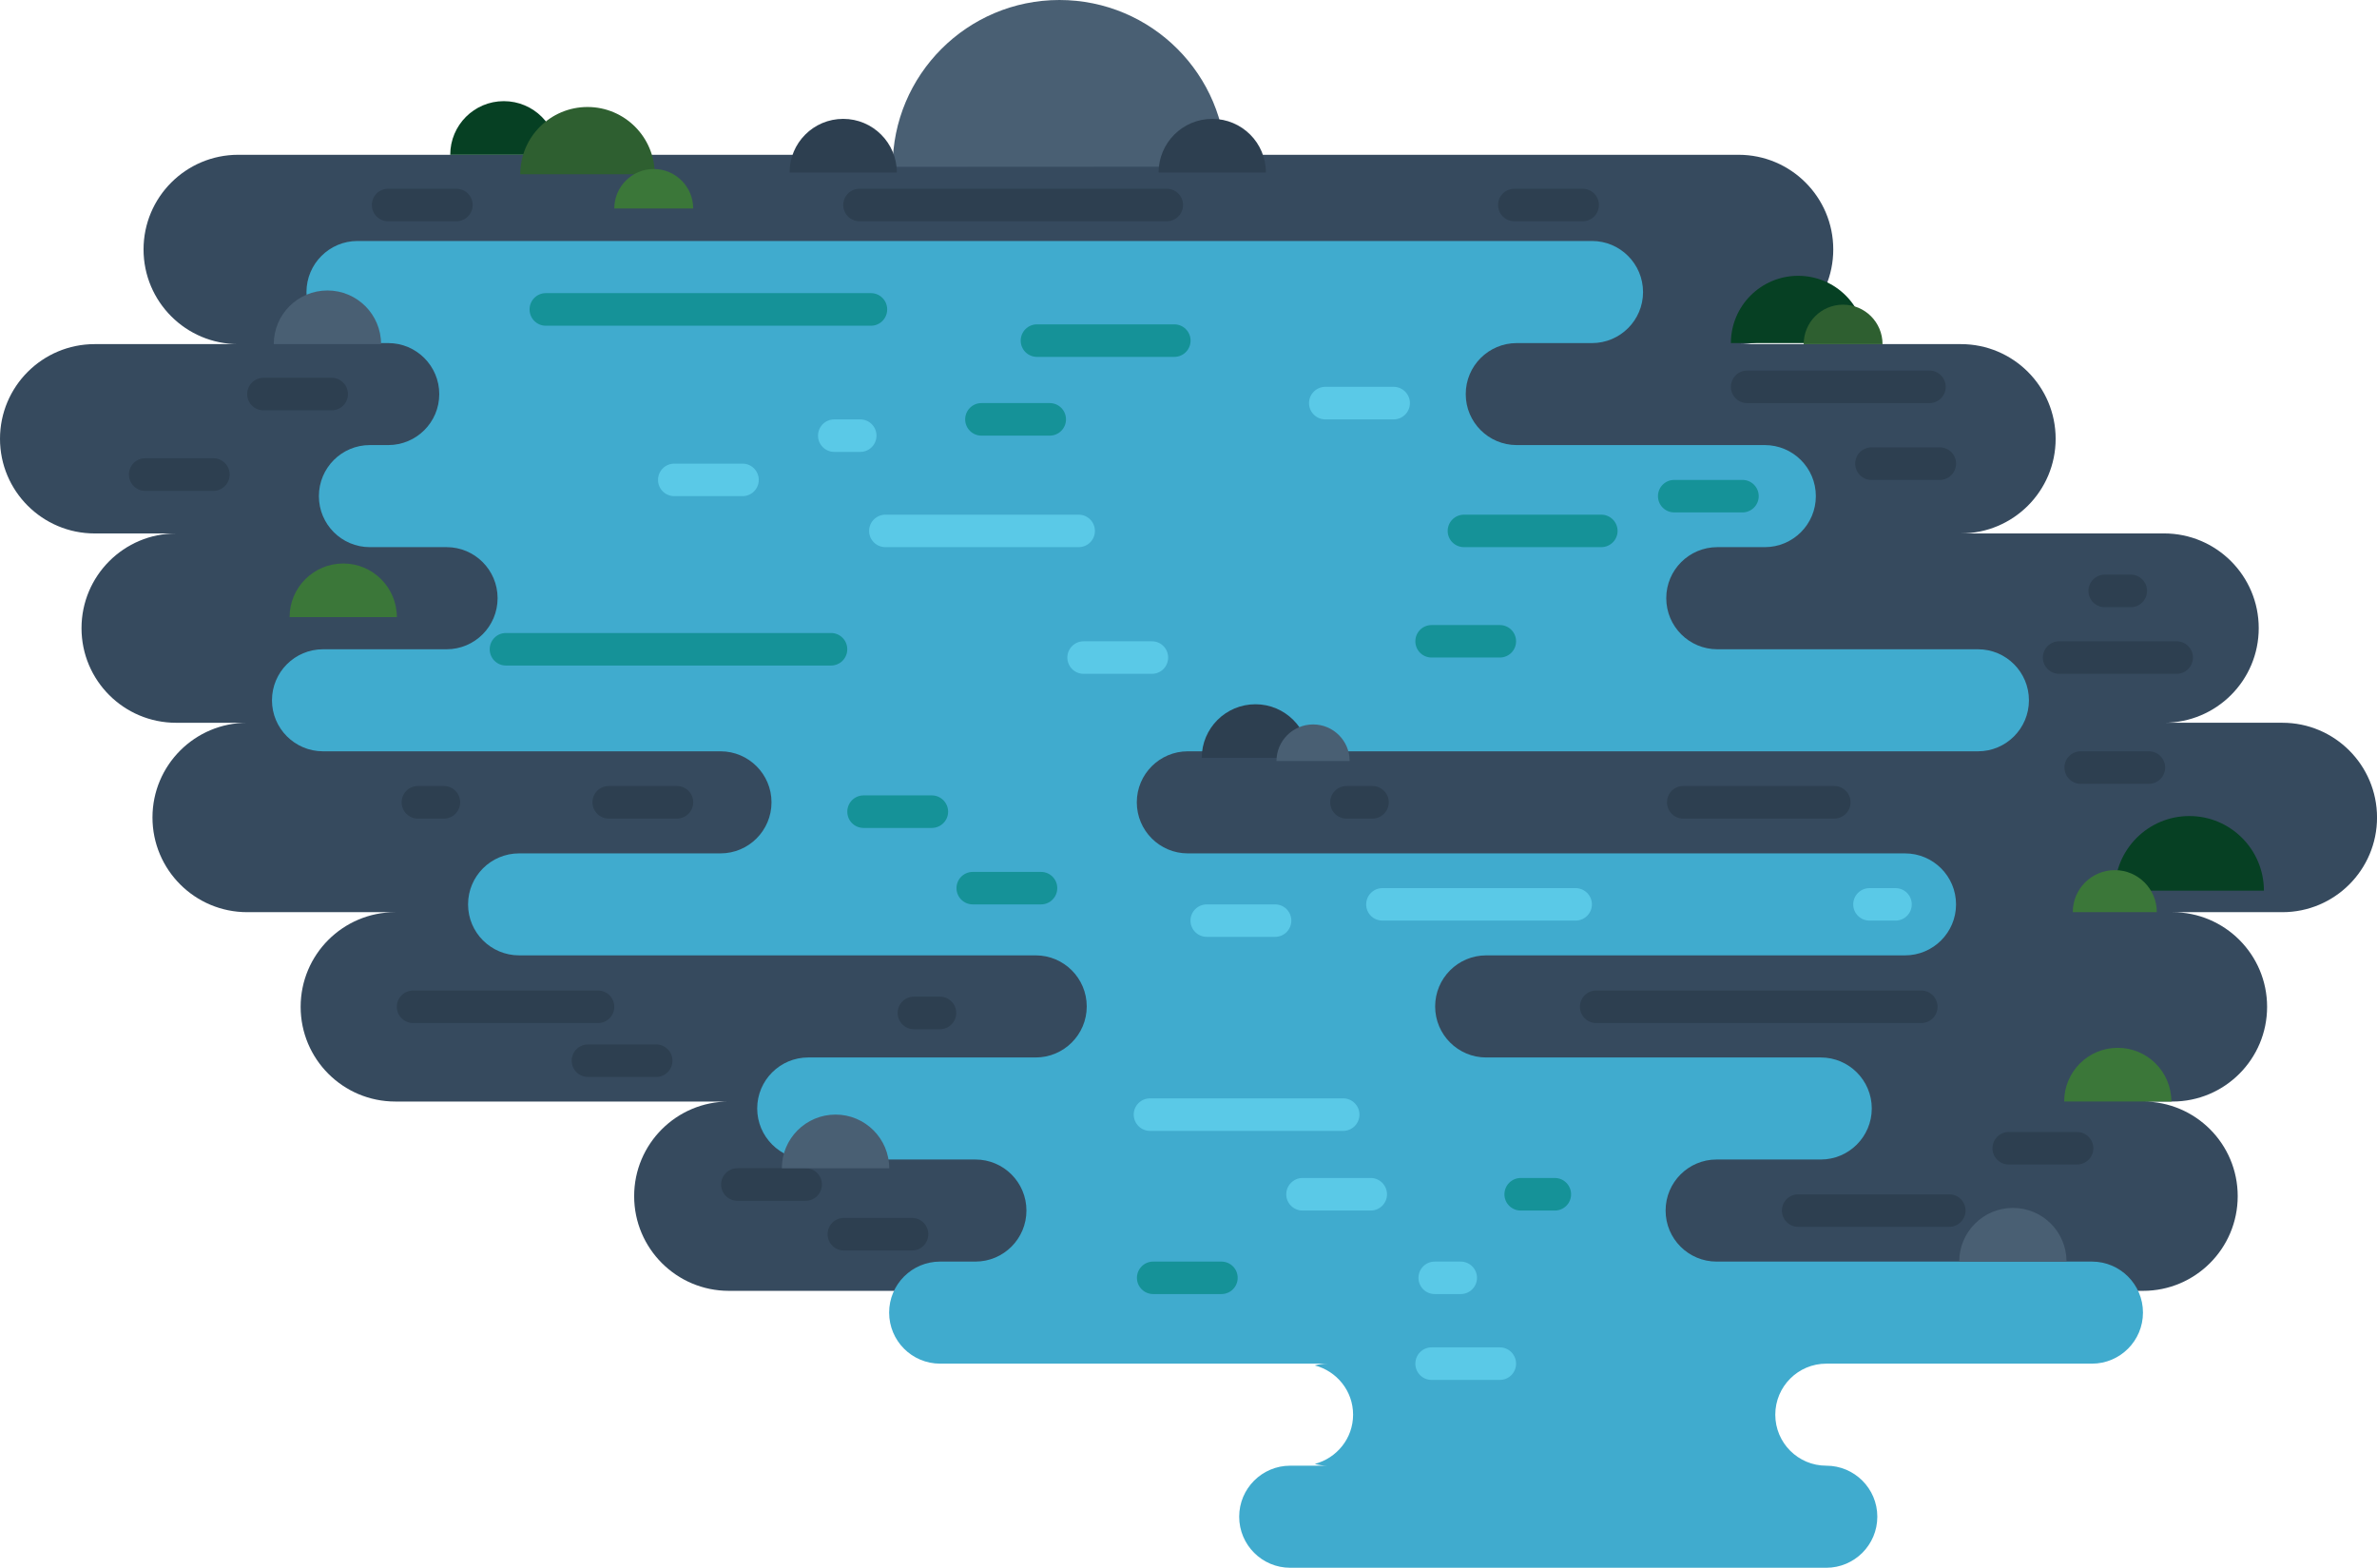 <?xml version="1.0" encoding="utf-8"?>
<!-- Generator: Adobe Illustrator 18.0.0, SVG Export Plug-In . SVG Version: 6.00 Build 0)  -->
<!DOCTYPE svg PUBLIC "-//W3C//DTD SVG 1.1//EN" "http://www.w3.org/Graphics/SVG/1.1/DTD/svg11.dtd">
<svg version="1.1" id="Layer_1" xmlns="http://www.w3.org/2000/svg" xmlns:xlink="http://www.w3.org/1999/xlink" x="0px" y="0px"
	 viewBox="0 0 84.914 56.001" enable-background="new 0 0 84.914 56.001" xml:space="preserve">
<g id="Plaža_Crnika_2_">
	<path fill="#364A5E" d="M81.535,25.817h-4.229c1.869,0,3.383-1.512,3.383-3.38c0-1.868-1.514-3.383-3.383-3.383h-7.255
		c1.868,0,3.383-1.515,3.383-3.38c0-1.868-1.515-3.382-3.383-3.382h-7.944c1.868,0,3.383-1.516,3.383-3.382
		c0-1.867-1.515-3.381-3.383-3.381H8.511c-1.868,0-3.383,1.514-3.383,3.381c0,1.867,1.515,3.382,3.383,3.382H3.383
		C1.514,12.292,0,13.807,0,15.675c0,1.865,1.514,3.38,3.383,3.38h2.91c-1.868,0-3.381,1.515-3.381,3.383
		c0,1.868,1.513,3.38,3.381,3.38H8.83c-1.868,0-3.383,1.515-3.383,3.382c0,1.869,1.515,3.383,3.383,3.383h5.293
		c-1.871,0-3.383,1.513-3.383,3.381c0,1.867,1.512,3.383,3.383,3.383h11.914c-1.869,0-3.383,1.511-3.383,3.379
		c0,1.868,1.514,3.383,3.383,3.383h50.521c1.867,0,3.38-1.515,3.38-3.383c0-1.868-1.513-3.379-3.38-3.379h1.048
		c1.867,0,3.382-1.516,3.382-3.383c0-1.868-1.515-3.381-3.382-3.381h3.93c1.864,0,3.379-1.514,3.379-3.383
		C84.914,27.332,83.399,25.817,81.535,25.817z"/>
	<g>
		<path fill="#40ABCE" d="M61.35,23.192c-1.009,0-1.826-0.817-1.826-1.826c0-1.005,0.817-1.822,1.826-1.822h8.568c0,0,0,0-0.001,0
			h-6.873c1.007,0,1.824-0.814,1.824-1.822c0-1.008-0.817-1.823-1.824-1.824h-8.862c-1.005,0-1.821-0.813-1.821-1.821
			c0-1.006,0.816-1.822,1.821-1.822h2.274h0.416c1.005,0,1.823-0.816,1.823-1.821c0-1.009-0.818-1.826-1.823-1.826H12.77
			c-1.004,0-1.822,0.817-1.822,1.826c0,1.005,0.818,1.821,1.822,1.821h0.444h0.656c1.005,0,1.822,0.816,1.822,1.822
			c0,1.009-0.817,1.821-1.822,1.821h-0.657c-1.007,0-1.821,0.816-1.821,1.824c0,1.007,0.814,1.822,1.821,1.822h-0.763
			c0,0,0,0-0.001,0h3.505c1.006,0,1.822,0.817,1.822,1.822c0,1.009-0.816,1.826-1.822,1.826h-3.505h-0.908
			c-1.008,0-1.825,0.815-1.825,1.823c0,1.005,0.817,1.822,1.825,1.822h3.562h10.328h0.308c1.006,0,1.822,0.816,1.822,1.822
			c0,1.008-0.816,1.824-1.822,1.824h-0.308h-6.885c-1.009,0-1.825,0.815-1.825,1.822c0,1.006,0.816,1.821,1.825,1.821h18.335h0.118
			c1.006,0,1.823,0.816,1.823,1.825c0,1.005-0.817,1.822-1.823,1.822h-8.127c-1.005,0-1.822,0.816-1.822,1.822
			c0,1.005,0.817,1.823,1.822,1.823h1.953h4.021c1.006,0,1.822,0.816,1.822,1.823s-0.816,1.823-1.822,1.823h-1.261
			c-1.009,0-1.822,0.816-1.822,1.822c0,1.009,0.813,1.824,1.822,1.824h13.838c-0.156,0-0.311,0.027-0.455,0.063
			c0.785,0.203,1.369,0.911,1.369,1.759c0,0.849-0.584,1.555-1.369,1.76c0.145,0.037,0.299,0.063,0.455,0.063h-1.333
			c-1.005,0-1.822,0.815-1.822,1.822c0,1.008,0.817,1.824,1.822,1.824h19.151c1.005,0,1.823-0.816,1.823-1.824
			c0-1.007-0.818-1.822-1.823-1.822c-1.008,0-1.822-0.817-1.822-1.822s0.814-1.823,1.822-1.823h9.49
			c1.005,0,1.823-0.815,1.823-1.824c0-1.006-0.818-1.822-1.823-1.822h-8.433h-4.976c-1.005,0-1.821-0.815-1.821-1.823
			s0.816-1.823,1.821-1.823h3.722c1.005,0,1.822-0.817,1.822-1.823c0-1.006-0.817-1.822-1.822-1.822H53.092
			c-1.008,0-1.824-0.817-1.824-1.822c0-1.009,0.816-1.825,1.824-1.825h5.521h9.438c1.008,0,1.825-0.815,1.825-1.821
			c0-1.007-0.817-1.822-1.825-1.822h-3.45h-7.836H42.432c-1.005,0-1.822-0.816-1.822-1.824c0-1.006,0.817-1.822,1.822-1.822h14.334
			h7.836h6.057c1.007,0,1.821-0.817,1.821-1.822c0-1.007-0.814-1.823-1.821-1.823h-0.741H61.35z"/>
		<g>
			<g>
				<path fill="#159298" d="M37.499,15.561h-2.438c-0.323,0-0.582-0.261-0.582-0.581c0-0.321,0.259-0.582,0.582-0.582h2.438
					c0.323,0,0.582,0.261,0.582,0.582C38.081,15.3,37.822,15.561,37.499,15.561z"/>
			</g>
			<g>
				<path fill="#5AC9E7" d="M41.15,24.069h-2.44c-0.319,0-0.581-0.259-0.581-0.582c0-0.32,0.262-0.58,0.581-0.58h2.44
					c0.321,0,0.58,0.26,0.58,0.58C41.73,23.81,41.472,24.069,41.15,24.069z"/>
			</g>
			<g>
				<path fill="#5AC9E7" d="M45.55,33.465h-2.44c-0.319,0-0.582-0.258-0.582-0.581c0-0.32,0.263-0.579,0.582-0.579h2.44
					c0.322,0,0.58,0.259,0.58,0.579C46.13,33.207,45.872,33.465,45.55,33.465z"/>
			</g>
			<g>
				<path fill="#5AC9E7" d="M48.966,43.241h-2.436c-0.319,0-0.581-0.26-0.581-0.579c0-0.321,0.262-0.584,0.581-0.584h2.436
					c0.322,0,0.582,0.263,0.582,0.584C49.548,42.981,49.288,43.241,48.966,43.241z"/>
			</g>
			<g>
				<path fill="#5AC9E7" d="M26.526,17.722h-2.438c-0.322,0-0.581-0.258-0.581-0.579c0-0.322,0.259-0.582,0.581-0.582h2.438
					c0.319,0,0.58,0.26,0.58,0.582C27.106,17.464,26.846,17.722,26.526,17.722z"/>
			</g>
			<g>
				<path fill="#5AC9E7" d="M49.787,14.981h-2.441c-0.32,0-0.584-0.26-0.584-0.582c0-0.32,0.264-0.581,0.584-0.581h2.441
					c0.317,0,0.58,0.261,0.58,0.581C50.367,14.721,50.104,14.981,49.787,14.981z"/>
			</g>
			<g>
				<path fill="#5AC9E7" d="M38.534,19.544h-6.906c-0.318,0-0.581-0.258-0.581-0.579c0-0.32,0.263-0.581,0.581-0.581h6.906
					c0.32,0,0.58,0.261,0.58,0.581C39.114,19.286,38.854,19.544,38.534,19.544z"/>
			</g>
			<g>
				<path fill="#5AC9E7" d="M56.286,32.884h-6.901c-0.322,0-0.581-0.259-0.581-0.579c0-0.32,0.259-0.581,0.581-0.581h6.901
					c0.319,0,0.582,0.261,0.582,0.581C56.868,32.625,56.605,32.884,56.286,32.884z"/>
			</g>
			<g>
				<path fill="#5AC9E7" d="M47.983,40.396h-6.901c-0.321,0-0.582-0.262-0.582-0.583c0-0.32,0.261-0.579,0.582-0.579h6.901
					c0.319,0,0.581,0.259,0.581,0.579C48.564,40.134,48.303,40.396,47.983,40.396z"/>
			</g>
			<g>
				<path fill="#159298" d="M33.288,29.574h-2.44c-0.321,0-0.58-0.259-0.58-0.579c0-0.322,0.259-0.583,0.58-0.583h2.44
					c0.319,0,0.582,0.261,0.582,0.583C33.87,29.315,33.607,29.574,33.288,29.574z"/>
			</g>
			<g>
				<path fill="#159298" d="M37.19,32.305h-2.441c-0.319,0-0.58-0.26-0.58-0.581c0-0.32,0.261-0.579,0.58-0.579h2.441
					c0.32,0,0.579,0.259,0.579,0.579C37.769,32.044,37.511,32.305,37.19,32.305z"/>
			</g>
			<g>
				<path fill="#159298" d="M62.248,18.303h-2.44c-0.322,0-0.58-0.259-0.58-0.581c0-0.319,0.258-0.579,0.58-0.579h2.44
					c0.319,0,0.579,0.26,0.579,0.579C62.827,18.044,62.567,18.303,62.248,18.303z"/>
			</g>
			<g>
				<path fill="#159298" d="M53.578,23.487h-2.436c-0.323,0-0.581-0.258-0.581-0.58c0-0.32,0.258-0.58,0.581-0.58h2.436
					c0.322,0,0.581,0.259,0.581,0.58C54.159,23.229,53.9,23.487,53.578,23.487z"/>
			</g>
			<g>
				<path fill="#159298" d="M57.203,19.544h-4.904c-0.323,0-0.583-0.258-0.583-0.579c0-0.32,0.26-0.581,0.583-0.581h4.904
					c0.319,0,0.582,0.261,0.582,0.581C57.785,19.286,57.522,19.544,57.203,19.544z"/>
			</g>
			<g>
				<path fill="#159298" d="M29.687,23.773H18.072c-0.319,0-0.578-0.261-0.578-0.581c0-0.322,0.259-0.581,0.578-0.581h11.615
					c0.321,0,0.58,0.259,0.58,0.581C30.268,23.512,30.009,23.773,29.687,23.773z"/>
			</g>
			<g>
				<path fill="#5AC9E7" d="M30.731,16.142h-0.929c-0.32,0-0.58-0.261-0.58-0.58c0-0.322,0.26-0.581,0.58-0.581h0.929
					c0.322,0,0.58,0.259,0.58,0.581C31.311,15.881,31.054,16.142,30.731,16.142z"/>
			</g>
			<g>
				<path fill="#5AC9E7" d="M67.714,32.884h-0.929c-0.322,0-0.582-0.259-0.582-0.579c0-0.32,0.26-0.581,0.582-0.581h0.929
					c0.321,0,0.58,0.261,0.58,0.581C68.294,32.625,68.035,32.884,67.714,32.884z"/>
			</g>
			<g>
				<path fill="#159298" d="M31.113,11.635H19.498c-0.321,0-0.58-0.26-0.58-0.582c0-0.321,0.259-0.582,0.58-0.582h11.615
					c0.322,0,0.58,0.26,0.58,0.582C31.693,11.375,31.436,11.635,31.113,11.635z"/>
			</g>
			<g>
				<path fill="#159298" d="M41.95,12.748h-4.905c-0.322,0-0.582-0.259-0.582-0.581c0-0.32,0.26-0.581,0.582-0.581h4.905
					c0.321,0,0.581,0.261,0.581,0.581C42.531,12.489,42.271,12.748,41.95,12.748z"/>
			</g>
			<g>
				<path fill="#5AC9E7" d="M53.578,49.291h-2.436c-0.323,0-0.581-0.259-0.581-0.581c0-0.32,0.258-0.582,0.581-0.582h2.436
					c0.322,0,0.581,0.262,0.581,0.582C54.159,49.032,53.9,49.291,53.578,49.291z"/>
			</g>
			<g>
				<path fill="#5AC9E7" d="M52.181,46.224h-0.929c-0.321,0-0.58-0.259-0.58-0.58c0-0.319,0.259-0.58,0.58-0.58h0.929
					c0.321,0,0.582,0.26,0.582,0.58C52.763,45.965,52.502,46.224,52.181,46.224z"/>
			</g>
			<g>
				<path fill="#159298" d="M43.632,46.224h-2.438c-0.319,0-0.579-0.259-0.579-0.58c0-0.319,0.26-0.58,0.579-0.58h2.438
					c0.323,0,0.582,0.26,0.582,0.58C44.214,45.965,43.955,46.224,43.632,46.224z"/>
			</g>
			<g>
				<path fill="#159298" d="M55.543,43.241h-1.217c-0.323,0-0.583-0.26-0.583-0.579c0-0.321,0.26-0.584,0.583-0.584h1.217
					c0.322,0,0.581,0.263,0.581,0.584C56.124,42.981,55.865,43.241,55.543,43.241z"/>
			</g>
		</g>
	</g>
	<g>
		<g>
			<path fill="#2D3F50" d="M11.851,14.657H9.41c-0.321,0-0.58-0.261-0.58-0.58c0-0.321,0.259-0.581,0.58-0.581h2.44
				c0.319,0,0.58,0.26,0.58,0.581C12.431,14.396,12.17,14.657,11.851,14.657z"/>
		</g>
		<g>
			<path fill="#2D3F50" d="M41.683,7.903h-10.98c-0.32,0-0.58-0.26-0.58-0.58c0-0.321,0.26-0.581,0.58-0.581h10.98
				c0.318,0,0.58,0.26,0.58,0.581C42.263,7.644,42.001,7.903,41.683,7.903z"/>
		</g>
		<g>
			<path fill="#2D3F50" d="M23.442,38.469h-2.438c-0.321,0-0.581-0.26-0.581-0.581c0-0.321,0.26-0.58,0.581-0.58h2.438
				c0.319,0,0.581,0.259,0.581,0.58C24.023,38.209,23.762,38.469,23.442,38.469z"/>
		</g>
		<g>
			<path fill="#2D3F50" d="M7.622,17.534H5.183c-0.319,0-0.577-0.262-0.577-0.584c0-0.319,0.258-0.581,0.577-0.581h2.439
				c0.322,0,0.582,0.262,0.582,0.581C8.204,17.272,7.944,17.534,7.622,17.534z"/>
		</g>
		<g>
			<path fill="#2D3F50" d="M16.304,7.903h-2.439c-0.323,0-0.581-0.26-0.581-0.58c0-0.321,0.258-0.581,0.581-0.581h2.439
				c0.322,0,0.581,0.26,0.581,0.581C16.885,7.644,16.626,7.903,16.304,7.903z"/>
		</g>
		<g>
			<path fill="#2D3F50" d="M56.537,7.903h-2.44c-0.321,0-0.581-0.26-0.581-0.58c0-0.321,0.26-0.581,0.581-0.581h2.44
				c0.322,0,0.581,0.26,0.581,0.581C57.118,7.644,56.859,7.903,56.537,7.903z"/>
		</g>
		<g>
			<path fill="#2D3F50" d="M69.293,17.144h-2.437c-0.322,0-0.582-0.262-0.582-0.582c0-0.323,0.26-0.581,0.582-0.581h2.437
				c0.325,0,0.584,0.257,0.584,0.581C69.877,16.882,69.618,17.144,69.293,17.144z"/>
		</g>
		<g>
			<path fill="#2D3F50" d="M74.196,41.597h-2.438c-0.319,0-0.58-0.26-0.58-0.58c0-0.322,0.261-0.582,0.58-0.582h2.438
				c0.322,0,0.585,0.26,0.585,0.582C74.781,41.337,74.519,41.597,74.196,41.597z"/>
		</g>
		<g>
			<path fill="#2D3F50" d="M76.766,27.998h-2.438c-0.321,0-0.58-0.262-0.58-0.581c0-0.321,0.259-0.58,0.58-0.58h2.438
				c0.321,0,0.58,0.259,0.58,0.58C77.346,27.736,77.087,27.998,76.766,27.998z"/>
		</g>
		<g>
			<path fill="#2D3F50" d="M77.757,24.069h-4.195c-0.322,0-0.584-0.259-0.584-0.582c0-0.32,0.262-0.58,0.584-0.58h4.195
				c0.32,0,0.582,0.26,0.582,0.58C78.339,23.81,78.077,24.069,77.757,24.069z"/>
		</g>
		<g>
			<path fill="#2D3F50" d="M69.636,43.822h-5.399c-0.322,0-0.581-0.26-0.581-0.581c0-0.32,0.259-0.579,0.581-0.579h5.399
				c0.318,0,0.58,0.259,0.58,0.579C70.216,43.562,69.954,43.822,69.636,43.822z"/>
		</g>
		<g>
			<path fill="#2D3F50" d="M65.526,29.24h-5.398c-0.319,0-0.578-0.262-0.578-0.582c0-0.321,0.259-0.581,0.578-0.581h5.398
				c0.321,0,0.581,0.259,0.581,0.581C66.107,28.979,65.848,29.24,65.526,29.24z"/>
		</g>
		<g>
			<path fill="#2D3F50" d="M68.926,14.399h-6.513c-0.32,0-0.58-0.259-0.58-0.58c0-0.32,0.26-0.583,0.58-0.583h6.513
				c0.319,0,0.581,0.262,0.581,0.583C69.507,14.14,69.245,14.399,68.926,14.399z"/>
		</g>
		<g>
			<path fill="#2D3F50" d="M24.184,29.24h-2.439c-0.321,0-0.58-0.262-0.58-0.582c0-0.321,0.259-0.581,0.58-0.581h2.439
				c0.317,0,0.58,0.259,0.58,0.581C24.764,28.979,24.501,29.24,24.184,29.24z"/>
		</g>
		<g>
			<path fill="#2D3F50" d="M21.364,36.543h-6.607c-0.319,0-0.581-0.26-0.581-0.58c0-0.322,0.262-0.581,0.581-0.581h6.607
				c0.321,0,0.58,0.26,0.58,0.581C21.944,36.283,21.686,36.543,21.364,36.543z"/>
		</g>
		<g>
			<path fill="#2D3F50" d="M15.86,29.24h-0.933c-0.321,0-0.579-0.262-0.579-0.582c0-0.321,0.258-0.581,0.579-0.581h0.933
				c0.318,0,0.578,0.259,0.578,0.581C16.438,28.979,16.179,29.24,15.86,29.24z"/>
		</g>
		<g>
			<path fill="#2D3F50" d="M33.579,36.765h-0.932c-0.319,0-0.58-0.262-0.58-0.585c0-0.319,0.261-0.579,0.58-0.579h0.932
				c0.318,0,0.581,0.26,0.581,0.579C34.16,36.503,33.897,36.765,33.579,36.765z"/>
		</g>
		<g>
			<path fill="#2D3F50" d="M49.028,29.24h-0.928c-0.321,0-0.581-0.262-0.581-0.582c0-0.321,0.26-0.581,0.581-0.581h0.928
				c0.319,0,0.582,0.259,0.582,0.581C49.61,28.979,49.348,29.24,49.028,29.24z"/>
		</g>
		<g>
			<path fill="#2D3F50" d="M76.119,21.689h-0.932c-0.318,0-0.581-0.26-0.581-0.582c0-0.321,0.263-0.581,0.581-0.581h0.932
				c0.319,0,0.58,0.26,0.58,0.581C76.699,21.429,76.438,21.689,76.119,21.689z"/>
		</g>
		<g>
			<path fill="#2D3F50" d="M68.636,36.543H57.021c-0.322,0-0.58-0.26-0.58-0.58c0-0.322,0.258-0.581,0.58-0.581h11.614
				c0.318,0,0.581,0.26,0.581,0.581C69.217,36.283,68.954,36.543,68.636,36.543z"/>
		</g>
		<g>
			<path fill="#2D3F50" d="M28.78,42.893h-2.439c-0.318,0-0.581-0.262-0.581-0.582c0-0.32,0.263-0.582,0.581-0.582h2.439
				c0.322,0,0.582,0.262,0.582,0.582C29.362,42.631,29.103,42.893,28.78,42.893z"/>
		</g>
		<g>
			<path fill="#2D3F50" d="M32.583,44.667h-2.44c-0.319,0-0.579-0.259-0.579-0.581c0-0.32,0.26-0.581,0.579-0.581h2.44
				c0.321,0,0.579,0.261,0.579,0.581C33.162,44.408,32.904,44.667,32.583,44.667z"/>
		</g>
	</g>
	<g>
		<path fill="#3B7739" d="M12.264,20.128c-1.06,0-1.919,0.857-1.919,1.916h3.832C14.177,20.985,13.317,20.128,12.264,20.128z"/>
		<path fill="#3B7739" d="M75.651,37.428c-1.057,0-1.912,0.858-1.912,1.917h3.829C77.568,38.286,76.71,37.428,75.651,37.428z"/>
		<path fill="#064023" d="M78.211,29.149c-1.472,0-2.664,1.195-2.664,2.665h5.327C80.874,30.344,79.681,29.149,78.211,29.149z"/>
		<path fill="#495F73" d="M11.697,10.376c-1.058,0-1.917,0.857-1.917,1.916h3.833C13.613,11.233,12.756,10.376,11.697,10.376z"/>
		<path fill="#495F73" d="M37.844,0c-3.289,0.002-5.956,2.668-5.956,5.96l11.916-0.006C43.801,2.664,41.137,0,37.844,0z"/>
		<path fill="#064023" d="M17.998,3.613c-1.057,0-1.914,0.857-1.914,1.916h3.833C19.917,4.471,19.057,3.613,17.998,3.613z"/>
		<path fill="#495F73" d="M71.907,43.147c-1.056,0-1.917,0.858-1.917,1.917h3.833C73.823,44.006,72.968,43.147,71.907,43.147z"/>
		<path fill="#2E5F30" d="M20.988,3.822c-1.327,0-2.402,1.075-2.402,2.402h4.803C23.389,4.898,22.314,3.822,20.988,3.822z"/>
		<path fill="#064023" d="M64.236,9.852c-1.327,0-2.403,1.076-2.403,2.403h4.808C66.641,10.928,65.563,9.852,64.236,9.852z"/>
		<path fill="#3B7739" d="M23.354,6.037c-0.777,0-1.41,0.632-1.41,1.411h2.819C24.764,6.669,24.131,6.037,23.354,6.037z"/>
		<path fill="#2E5F30" d="M65.839,10.883c-0.777,0-1.406,0.629-1.406,1.41h2.817C67.25,11.512,66.619,10.883,65.839,10.883z"/>
		<path fill="#2D3F50" d="M43.306,4.246c-1.057,0-1.917,0.857-1.917,1.916h3.833C45.222,5.103,44.364,4.246,43.306,4.246z"/>
		<path fill="#2D3F50" d="M30.122,4.246c-1.059,0-1.916,0.857-1.916,1.916h3.832C32.038,5.103,31.179,4.246,30.122,4.246z"/>
		<path fill="#3B7739" d="M75.547,31.081c-0.828,0-1.501,0.672-1.501,1.501h3.002C77.048,31.753,76.376,31.081,75.547,31.081z"/>
		<path fill="#495F73" d="M29.849,39.813c-1.059,0-1.919,0.859-1.919,1.917h3.836C31.766,40.672,30.905,39.813,29.849,39.813z"/>
		<path fill="#2D3F50" d="M44.849,25.156c-1.059,0-1.919,0.857-1.919,1.915h3.832C46.762,26.014,45.905,25.156,44.849,25.156z"/>
		<path fill="#495F73" d="M46.911,25.877c-0.724,0-1.311,0.586-1.311,1.307h2.614C48.215,26.463,47.628,25.877,46.911,25.877z"/>
	</g>
</g>
</svg>

